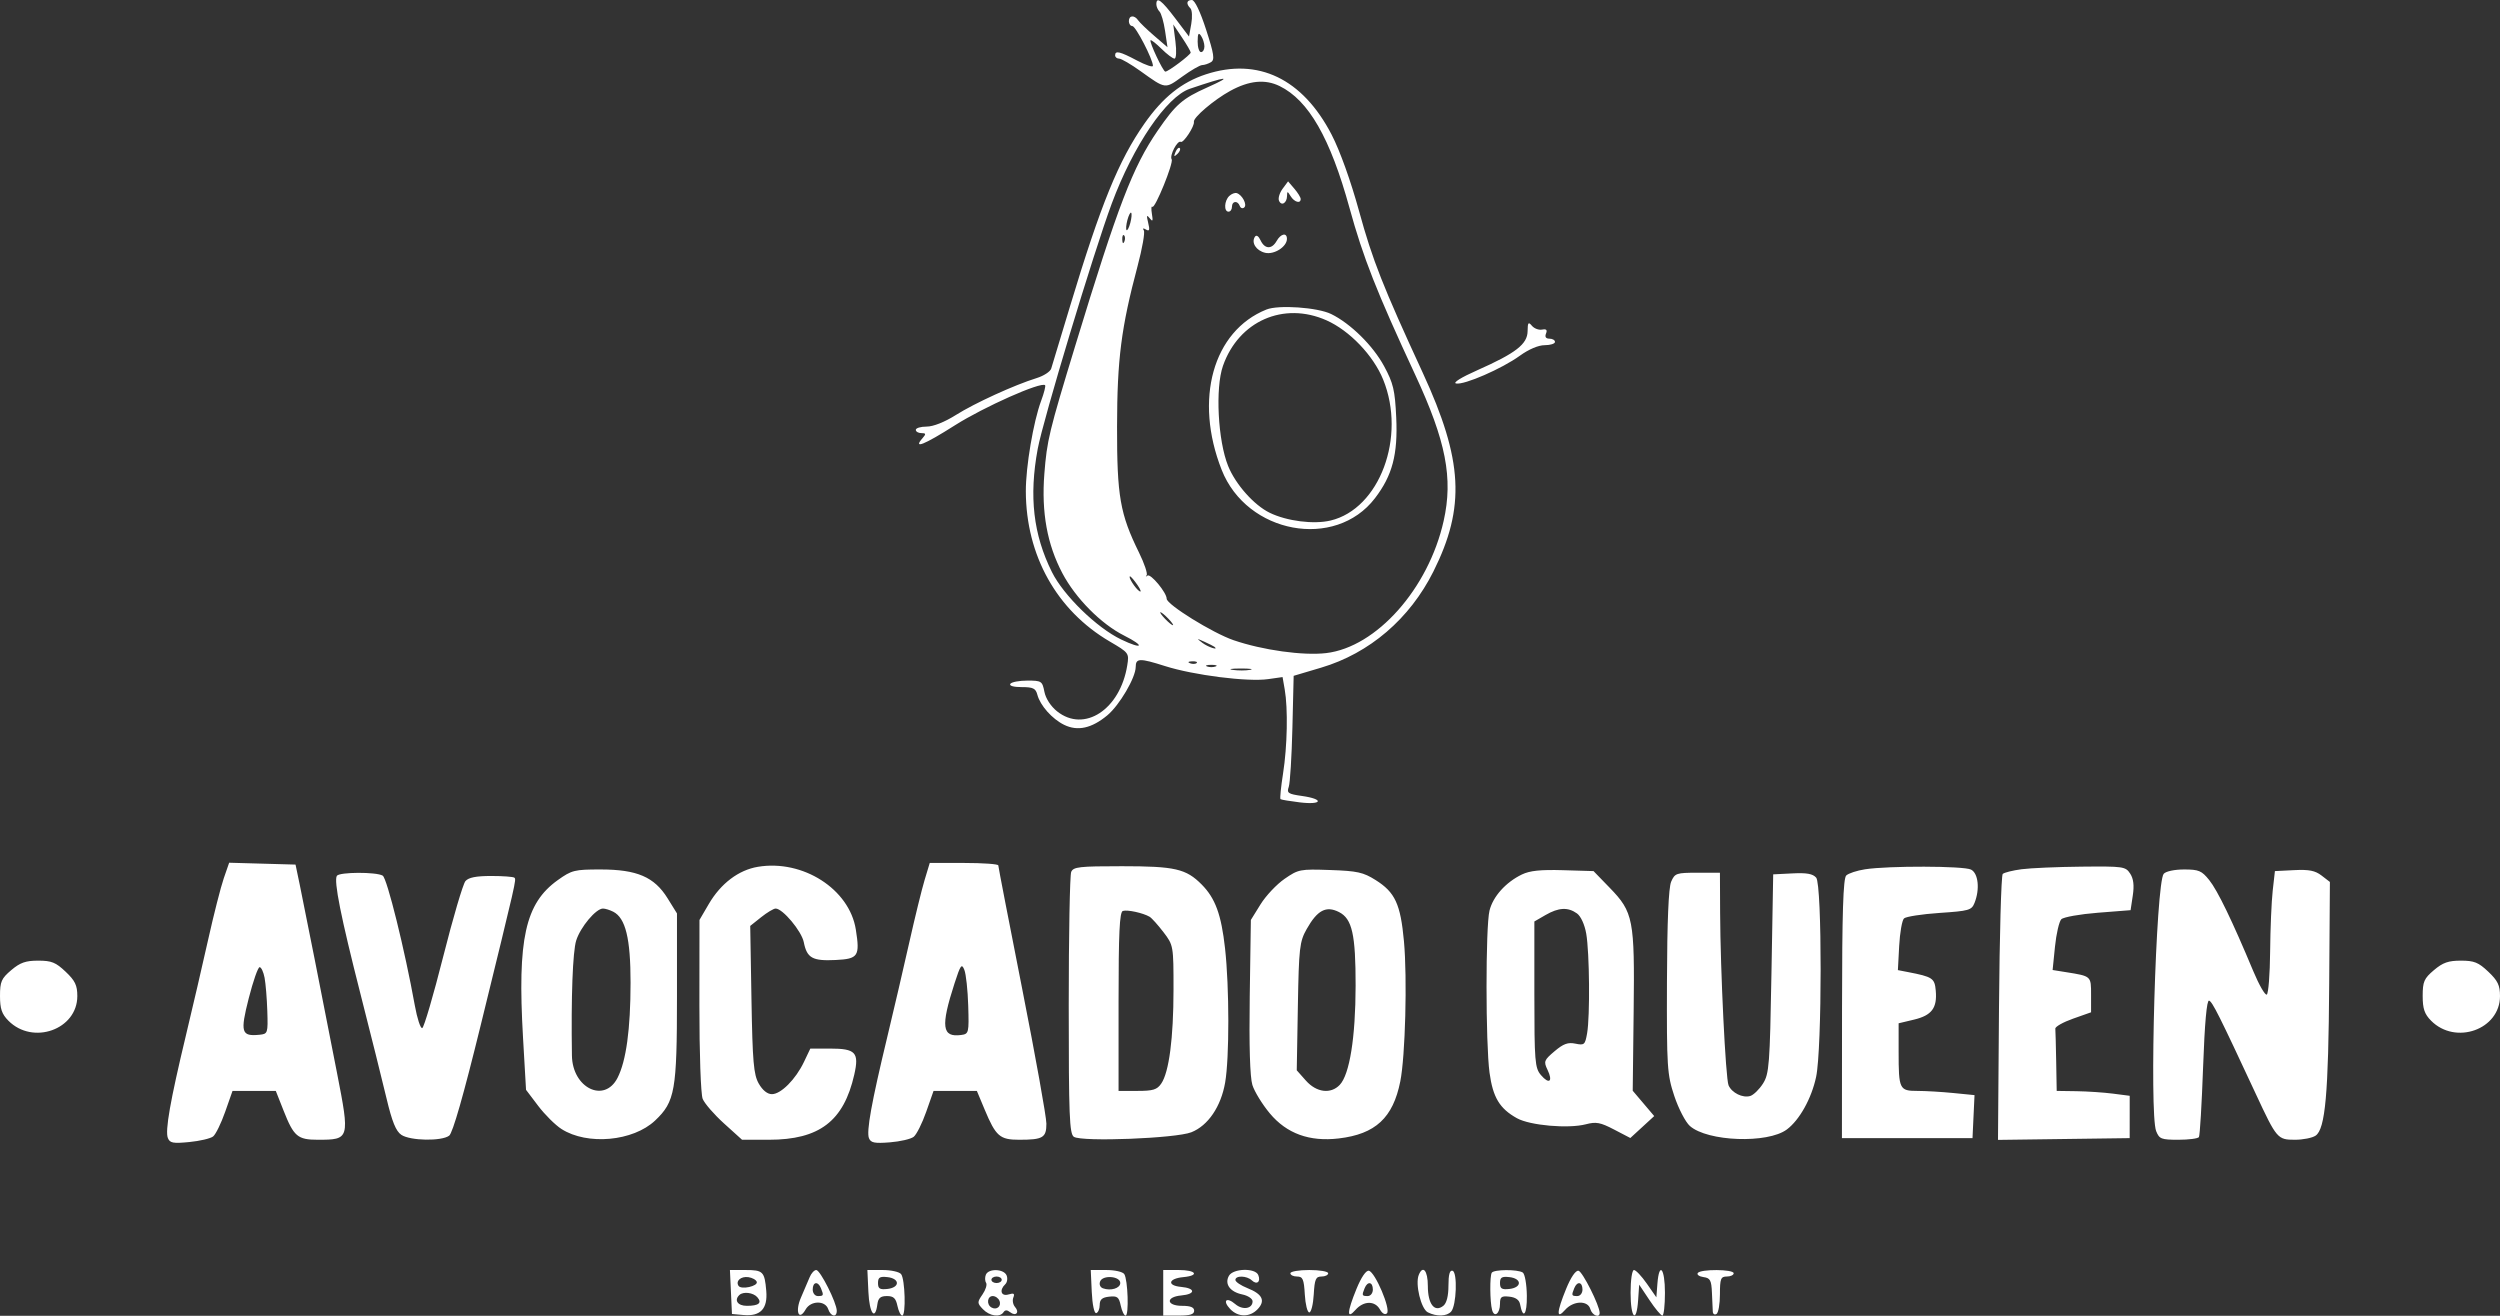 <?xml version="1.0" encoding="UTF-8"?> <svg xmlns="http://www.w3.org/2000/svg" width="988" height="520" viewBox="0 0 988 520" fill="none"><rect x="0" y="0" width="988" height="520" fill="#333333" stroke="none"/> <path fill-rule="evenodd" clip-rule="evenodd" d="M456.992 1.673C456.992 2.593 457.553 3.897 458.239 4.569C458.924 5.24 459.914 8.687 460.438 12.226L461.391 18.661L456.156 14.156C453.277 11.679 450.422 8.929 449.815 8.043C448.295 5.832 446.128 6.022 446.128 8.365C446.128 9.427 446.747 10.296 447.504 10.296C448.822 10.296 455.634 23.458 455.634 26.009C455.634 26.69 452.807 25.749 449.352 23.918C442.555 20.318 440.696 19.879 440.696 21.878C440.696 22.586 441.403 23.165 442.268 23.165C443.132 23.165 446.952 25.397 450.756 28.124C460.743 35.283 460.37 35.234 467.217 30.282C470.671 27.783 474.214 25.73 475.092 25.72C475.967 25.708 477.532 25.191 478.567 24.57C480.129 23.634 479.803 21.442 476.655 11.72C474.336 4.557 472.153 0 471.038 0C468.935 0 468.662 1.511 470.446 3.282C471.122 3.954 471.275 6.737 470.785 9.468L469.894 14.431L464.462 7.243C459.026 0.051 456.992 -1.466 456.992 1.673ZM470.566 20.76C470.573 21.635 461.71 28.313 460.543 28.313C459.652 28.313 454.082 16.485 454.699 15.902C454.949 15.665 456.904 17.201 459.043 19.317C461.182 21.434 463.487 23.165 464.164 23.165C464.854 23.165 465.016 20.194 464.532 16.409L463.669 9.652L467.114 14.8C469.009 17.631 470.562 20.313 470.566 20.76ZM475.985 18.339C475.996 19.577 475.394 20.591 474.647 20.591C473.9 20.591 473.299 18.71 473.31 16.409C473.326 13.235 473.648 12.692 474.647 14.156C475.371 15.218 475.973 17.101 475.985 18.339ZM476.554 29.377C466.989 32.511 459.561 38.467 452.283 48.841C442.134 63.309 434.997 80.825 422.898 120.973C419.165 133.36 415.807 144.473 415.437 145.667C415.066 146.862 412.499 148.542 409.734 149.399C400.9 152.14 385.289 159.271 377.766 164.003C373.279 166.824 368.829 168.59 366.2 168.59C363.85 168.59 361.927 169.169 361.927 169.877C361.927 170.585 362.919 171.164 364.13 171.164C365.951 171.164 366.035 171.505 364.616 173.125C360.674 177.627 365.055 175.893 377.427 168.053C388.894 160.788 411.463 150.755 413.021 152.232C413.319 152.513 412.62 155.279 411.466 158.377C408.39 166.64 405.382 184.414 405.409 194.176C405.479 219.522 417.63 241.262 438.582 253.528C446.144 257.955 446.264 258.117 445.495 262.929C442.708 280.392 428.518 289.699 417.759 281.12C415.276 279.141 413.276 276.056 412.75 273.399C411.911 269.163 411.619 268.972 405.994 268.972C402.759 268.972 399.736 269.551 399.274 270.259C398.769 271.033 400.568 271.546 403.801 271.546C408.29 271.546 409.296 272.036 409.962 274.554C411.095 278.831 415.81 284.133 420.543 286.452C425.874 289.065 431.428 287.841 437.617 282.693C442.419 278.697 448.805 267.812 448.83 263.578C448.852 260.076 450.351 260.033 460.449 263.242C471.775 266.842 493.082 269.539 501.142 268.394L506.868 267.58L507.719 272.458C509.042 280.05 508.751 294.925 507.069 305.647C506.227 311.012 505.768 315.591 506.05 315.822C506.331 316.052 509.771 316.628 513.692 317.102C522.583 318.177 523.424 315.829 514.597 314.575C509.019 313.782 508.47 313.406 509.318 310.957C509.837 309.454 510.486 298.968 510.759 287.654L511.254 267.086L522.154 263.846C541.228 258.177 557.138 244.543 566.481 225.859C579.196 200.429 578.201 181.84 562.275 147.333C546.492 113.138 542.44 102.855 537.128 83.519C533.834 71.522 529.544 59.566 526.257 53.218C514.791 31.072 497.175 22.622 476.554 29.377ZM477.152 34.536C467.323 38.924 464.659 41.239 457.564 51.559C447.681 65.934 441.869 81.084 425.008 136.416C414.559 170.711 413.765 173.996 412.727 187.263C411.538 202.478 413.836 215.145 419.849 226.537C425.076 236.44 435.133 246.592 444.255 251.178C452.704 255.425 451.662 256.847 443.11 252.741C433.416 248.086 420.323 235.336 415.718 226.069C408.354 211.252 406.62 196.241 410.097 177.445C412.236 165.889 432.241 99.59 439.37 80.434C447.904 57.502 461.016 38.217 470.198 35.091C485.072 30.027 487.728 29.815 477.152 34.536ZM505.713 34.02C517.162 39.632 525.729 54.569 533.316 82.156C538.731 101.841 543.992 115.205 559.279 148.098C571.466 174.323 574.318 188.964 570.532 205.866C564.533 232.637 543.993 255.747 524.103 258.102C515.026 259.177 498.954 256.937 487.495 253.001C479.205 250.153 461.067 238.909 461.067 236.617C461.067 234.202 454.697 226.529 453.476 227.474C452.796 228.002 452.643 227.954 453.137 227.367C453.631 226.782 452.276 222.728 450.127 218.359C442.643 203.144 441.417 196.107 441.46 168.59C441.502 141.941 443.091 129.525 449.583 105.106C451.432 98.148 452.539 91.833 452.042 91.072C451.472 90.196 451.788 90.068 452.906 90.723C454.268 91.521 454.462 90.905 453.753 88.026C453.039 85.122 453.169 84.724 454.341 86.225C455.541 87.763 455.724 87.426 455.241 84.572C454.908 82.601 454.987 81.321 455.414 81.728C456.423 82.684 463.902 64.285 463.043 62.965C462.096 61.515 465.335 55.3 466.64 56.065C467.679 56.673 472.17 49.823 471.827 48.154C471.483 46.484 479.739 39.451 486.191 35.917C493.68 31.816 499.966 31.205 505.713 34.02ZM464.549 60.109C463.813 61.943 463.967 62.091 465.309 60.83C466.238 59.956 466.655 58.918 466.237 58.523C465.819 58.126 465.059 58.84 464.549 60.109ZM506.89 74.591C505.701 76.198 505.053 78.311 505.449 79.287C506.372 81.568 508.587 80.302 508.64 77.463C508.678 75.466 508.796 75.473 510.066 77.538C511.519 79.903 514.032 80.604 514.032 78.647C514.032 78.017 512.91 76.19 511.54 74.586L509.049 71.67L506.89 74.591ZM485.8 77.459C483.813 79.341 483.613 83.651 485.512 83.651C486.259 83.651 486.87 82.783 486.87 81.721C486.87 79.385 489.119 79.151 489.967 81.399C490.299 82.285 491.092 82.546 491.729 81.981C492.967 80.882 490.932 76.998 488.759 76.312C488.038 76.084 486.706 76.6 485.8 77.459ZM446.71 88.064C446.211 89.95 445.54 91.244 445.219 90.942C444.9 90.638 445.047 88.847 445.545 86.96C446.045 85.075 446.716 83.78 447.036 84.083C447.356 84.386 447.209 86.178 446.71 88.064ZM444.339 95.476C443.906 96.502 443.584 96.197 443.519 94.697C443.461 93.341 443.781 92.582 444.232 93.009C444.683 93.436 444.732 94.547 444.339 95.476ZM495.933 93.588C494.422 95.903 496.445 99.063 499.977 99.902C503.531 100.747 508.599 97.508 508.599 94.391C508.599 91.803 506.181 92.304 504.525 95.234C502.617 98.612 499.836 98.505 498.182 94.991C497.361 93.248 496.503 92.713 495.933 93.588ZM500.492 122.325C479.357 130.818 471.814 157.855 482.811 185.705C492.78 210.957 527.663 217.413 543.374 196.912C550.281 187.9 552.468 179.6 551.787 164.966C551.286 154.185 550.641 151.454 547.007 144.734C542.593 136.573 533.764 127.871 526.081 124.105C520.709 121.474 505.283 120.4 500.492 122.325ZM524.217 126.588C533.342 130.639 542.754 140.473 546.621 149.995C555.826 172.655 545.224 201.089 525.844 205.713C519.186 207.301 508.586 205.955 501.809 202.66C495.585 199.635 488.302 191.446 485.356 184.159C481.307 174.149 480.236 153.378 483.316 144.592C489.524 126.881 507.279 119.066 524.217 126.588ZM603.708 130.881C603.654 135.99 599.066 139.556 583.875 146.296C577.413 149.163 574.044 151.266 575.448 151.555C578.635 152.21 593.533 145.726 600.618 140.601C604.168 138.034 607.974 136.416 610.467 136.416C612.701 136.416 614.529 135.837 614.529 135.129C614.529 134.421 613.547 133.842 612.347 133.842C610.919 133.842 610.448 133.141 610.985 131.818C611.567 130.377 611.122 129.927 609.431 130.257C608.127 130.51 606.316 129.828 605.406 128.741C604.014 127.078 603.745 127.418 603.708 130.881ZM449.508 231.165C450.792 233.022 451.17 234.148 450.35 233.667C448.783 232.749 445.62 227.789 446.603 227.789C446.917 227.789 448.223 229.308 449.508 231.165ZM461.746 244.52C463.097 245.935 463.898 247.094 463.525 247.094C463.151 247.094 461.739 245.935 460.388 244.52C459.036 243.104 458.235 241.946 458.609 241.946C458.982 241.946 460.394 243.104 461.746 244.52ZM479.967 255.632C481.83 257.178 477.41 255.743 475.246 254.101C472.761 252.213 472.805 252.187 476.006 253.631C477.873 254.474 479.656 255.375 479.967 255.632ZM472.921 262.027C472.47 262.455 471.298 262.501 470.319 262.129C469.235 261.718 469.557 261.413 471.14 261.352C472.571 261.296 473.372 261.6 472.921 262.027ZM480.419 263.389C479.486 263.747 477.958 263.747 477.024 263.389C476.091 263.032 476.854 262.74 478.722 262.74C480.589 262.74 481.354 263.032 480.419 263.389ZM494.019 264.73C492.349 265.035 489.293 265.043 487.229 264.748C485.164 264.452 486.531 264.202 490.265 264.192C494 264.183 495.689 264.425 494.019 264.73ZM88.432 347.108C87.262 350.496 84.491 361.374 82.276 371.284C80.061 381.193 76.094 398.277 73.461 409.249C67.259 435.089 65.185 446.892 66.346 449.759C67.146 451.733 68.387 451.964 74.818 451.336C78.961 450.93 83.192 449.938 84.218 449.13C85.245 448.323 87.391 443.942 88.988 439.394L91.891 431.127H100.443H108.994L112.082 438.953C116.105 449.143 117.622 450.431 125.608 450.431C138.214 450.431 138.287 450.177 133.193 424.049C127.519 394.942 120.24 358.185 118.487 349.787L116.795 341.684L103.678 341.317L90.562 340.95L88.432 347.108ZM299.534 342.559C291.887 343.835 284.869 349.143 280.134 357.233L276.432 363.562L276.4 397.261C276.382 416.107 276.952 432.414 277.693 434.258C278.42 436.073 282.22 440.453 286.137 443.994L293.259 450.431H303.871C323.82 450.431 333.446 443.085 337.609 424.686C339.592 415.929 338.162 414.396 328.015 414.396H320.24L317.722 419.686C314.458 426.545 308.619 432.414 305.056 432.414C303.275 432.414 301.366 430.878 299.858 428.231C297.834 424.68 297.4 419.655 296.981 394.985L296.488 365.922L300.792 362.49C303.159 360.602 305.741 359.058 306.53 359.058C309.328 359.058 316.792 367.984 317.659 372.366C318.899 378.625 321.082 379.845 330.238 379.394C339.192 378.955 339.89 377.903 338.221 367.352C335.693 351.384 317.302 339.597 299.534 342.559ZM365.398 347.797C364.279 351.512 361.543 362.661 359.32 372.571C357.096 382.48 353.188 399.275 350.633 409.892C344.398 435.804 342.345 447.171 343.419 449.824C344.157 451.643 345.615 451.932 351.68 451.454C355.732 451.136 359.966 450.153 361.089 449.269C362.212 448.385 364.438 443.942 366.035 439.394L368.939 431.127H377.497H386.057L389.148 438.527C393.549 449.056 395.12 450.431 402.769 450.431C412.183 450.431 413.534 449.632 413.534 444.061C413.534 441.416 409.259 417.589 404.034 391.112C398.808 364.634 394.53 342.537 394.528 342.006C394.524 341.474 388.427 341.041 380.978 341.041H367.435L365.398 347.797ZM423.338 344.58C422.8 345.818 422.362 369.584 422.362 397.391C422.362 440.888 422.647 448.135 424.399 449.273C427.582 451.34 464.701 449.897 470.823 447.47C477.43 444.849 482.534 437.335 484.181 427.795C485.868 418.036 485.846 390.152 484.139 374.801C482.653 361.441 480.301 355.007 474.915 349.569C468.738 343.334 464.361 342.328 443.413 342.328C426.5 342.328 424.202 342.585 423.338 344.58ZM737.068 343.544C733.88 344.035 730.536 345.133 729.638 345.984C728.424 347.134 727.996 360.62 727.968 398.658L727.929 449.787H753.732H779.535L779.932 441.29L780.33 432.792L771.925 431.959C767.302 431.501 760.924 431.127 757.752 431.127C750.652 431.127 750.337 430.473 750.337 415.731V404.406L756.405 402.958C763.421 401.284 765.618 398.368 765.015 391.522C764.579 386.569 763.798 386.05 753.926 384.142L750.046 383.391L750.555 373.84C750.835 368.586 751.694 363.692 752.461 362.965C753.229 362.237 759.534 361.258 766.471 360.793C778.164 360.006 779.176 359.718 780.329 356.843C782.5 351.429 781.84 345.128 778.946 343.66C776.061 342.196 746.339 342.114 737.068 343.544ZM798.945 343.518C795.429 343.984 792.068 344.823 791.476 345.383C790.884 345.943 790.221 369.819 790.002 398.443L789.606 450.486L815.628 450.138L841.65 449.787L841.654 441.422L841.658 433.057L835.041 432.205C831.403 431.736 824.913 431.302 820.617 431.24L812.808 431.127L812.605 419.544C812.493 413.174 812.34 407.318 812.265 406.532C812.19 405.744 815.337 403.967 819.259 402.581L826.389 400.06V393.159C826.389 385.667 826.548 385.808 816.414 384.184L811.192 383.348L812.131 374.098C812.647 369.011 813.774 364.146 814.636 363.287C815.499 362.427 822.009 361.269 829.105 360.713L842.007 359.701L842.879 353.91C843.483 349.905 843.159 347.226 841.829 345.223C839.989 342.451 839.169 342.335 822.623 342.5C813.117 342.594 802.461 343.052 798.945 343.518ZM220.454 347.806C207.557 357.003 204.45 371.051 206.695 410.002L207.889 430.702L212.679 437.027C215.313 440.506 219.461 444.627 221.895 446.184C232.101 452.714 250.21 451.069 258.914 442.821C266.772 435.375 267.541 431.01 267.541 393.805V360.988L263.825 354.999C258.593 346.563 251.732 343.614 237.34 343.614C227.023 343.614 225.961 343.878 220.454 347.806ZM507.672 347.316C504.547 349.467 500.269 354.003 498.165 357.395L494.34 363.562L493.897 393.805C493.613 413.238 493.988 425.745 494.945 428.794C495.764 431.403 498.852 436.437 501.806 439.98C508.506 448.01 517.503 451.282 529.11 449.907C543.586 448.193 550.514 441.767 553.391 427.384C555.378 417.459 556.186 386.64 554.844 371.999C553.496 357.286 551.338 352.626 543.635 347.792C538.727 344.711 536.425 344.203 525.678 343.831C513.772 343.419 513.16 343.537 507.672 347.316ZM601.459 345.592C595.075 348.673 590.01 354.322 588.65 359.879C587.08 366.289 587.092 412.354 588.665 423.93C589.994 433.704 592.656 438.124 599.502 441.923C604.683 444.798 619.816 446.125 626.752 444.311C630.8 443.254 632.454 443.564 637.906 446.405L644.306 449.741L649.026 445.407L653.745 441.072L649.497 436.063L645.25 431.056L645.62 399.742C646.05 363.278 645.508 360.485 636.129 350.819L629.764 344.258L617.733 343.901C608.821 343.638 604.602 344.075 601.459 345.592ZM855.107 345.32C852.013 348.851 849.331 440.08 852.115 447.022C853.365 450.135 854.126 450.431 860.906 450.431C864.988 450.431 868.64 449.955 869.019 449.373C869.398 448.791 870.14 436.322 870.666 421.663C871.288 404.353 872.114 395.164 873.021 395.451C874.326 395.863 876.98 401.161 891.539 432.414C899.75 450.037 900.086 450.431 906.966 450.431C910.167 450.431 913.846 449.697 915.141 448.799C918.964 446.151 920.201 432.309 920.498 388.87L920.775 348.545L917.494 346.022C914.932 344.052 912.549 343.582 906.63 343.878L899.046 344.258L898.176 351.98C897.696 356.227 897.237 367.051 897.157 376.034C897.076 385.017 896.479 392.677 895.83 393.056C895.182 393.436 892.783 389.271 890.498 383.802C882.179 363.883 876.388 351.911 873.085 347.809C870.096 344.096 868.958 343.614 863.155 343.614C859.37 343.614 855.968 344.335 855.107 345.32ZM133.135 346.123C131.85 348.092 134.703 362.37 142.48 392.897C146.483 408.614 151.102 427.122 152.741 434.024C154.955 443.337 156.472 447.069 158.63 448.502C162.173 450.854 174.505 451.063 177.509 448.822C178.921 447.768 183.202 432.788 189.921 405.388C204.165 347.311 204.094 347.623 203.294 346.867C202.902 346.493 198.784 346.188 194.145 346.188C188.156 346.188 185.199 346.771 183.95 348.199C182.982 349.303 179.023 362.74 175.152 378.058C171.282 393.376 167.554 406.084 166.868 406.302C166.182 406.518 164.864 402.492 163.936 397.355C159.97 375.383 152.97 347.09 151.241 346.053C148.726 344.544 134.128 344.599 133.135 346.123ZM660.444 348.44C659.419 350.781 658.855 364.177 658.781 388.014C658.674 421.804 658.854 424.614 661.676 433.114C663.332 438.099 666.099 443.438 667.827 444.974C674.775 451.159 698.564 452.032 706.148 446.378C711.164 442.64 715.905 434.136 717.723 425.62C720.094 414.508 720.12 349.546 717.754 346.845C716.408 345.308 714.023 344.882 708.359 345.165L700.767 345.545L700.077 384.797C699.446 420.818 699.17 424.393 696.728 428.232C695.265 430.533 693.002 432.738 691.696 433.131C688.717 434.026 684.419 431.911 683.122 428.911C681.974 426.256 679.896 383.693 679.79 360.667L679.717 344.901H670.855C662.471 344.901 661.911 345.092 660.444 348.44ZM242.342 360.307C247.225 362.784 249.207 370.896 249.196 388.362C249.185 406.756 247.467 419.3 244.045 425.979C238.839 436.139 226.224 429.988 226.027 417.193C225.669 393.978 226.334 376.049 227.719 371.671C229.398 366.361 235.523 359.058 238.297 359.058C239.167 359.058 240.988 359.62 242.342 360.307ZM454.321 362.302C455.143 362.782 457.606 365.521 459.798 368.388C463.742 373.548 463.783 373.779 463.772 391.103C463.761 410.295 462.004 423.751 458.921 428.231C457.256 430.652 455.71 431.127 449.492 431.127H442.054V395.843C442.054 368.769 442.449 360.431 443.751 360.006C445.515 359.432 451.724 360.781 454.321 362.302ZM529.174 360.448C534.369 363.082 535.762 369.27 535.738 389.582C535.712 409.987 533.362 424.665 529.468 428.743C525.904 432.475 520.272 431.765 516.09 427.055L512.475 422.984L512.914 397.777C513.317 374.568 513.594 372.142 516.399 367.171C520.622 359.682 524.077 357.864 529.174 360.448ZM623.226 360.995C624.747 362.085 626.253 365.384 626.881 368.997C628.181 376.48 628.402 401.613 627.227 408.347C626.434 412.9 626.116 413.182 622.603 412.451C619.649 411.835 617.861 412.488 614.354 415.457C610.198 418.975 609.999 419.502 611.574 422.78C613.816 427.444 612.256 428.701 608.98 424.871C606.593 422.081 606.381 419.485 606.381 393.001V364.168L610.794 361.618C615.985 358.619 619.657 358.435 623.226 360.995ZM4.435 383.404C0.546 386.696 0 387.952 0 393.596C0 398.652 0.712 400.751 3.32 403.382C12.994 413.139 30.557 406.868 30.557 393.656C30.557 389.395 29.683 387.573 25.939 384.025C22.031 380.321 20.366 379.649 15.096 379.649C10.137 379.649 7.969 380.412 4.435 383.404ZM961.879 383.404C957.989 386.696 957.443 387.952 957.443 393.596C957.443 398.652 958.155 400.751 960.764 403.382C970.437 413.139 988 406.868 988 393.656C988 389.395 987.127 387.573 983.383 384.025C979.474 380.321 977.809 379.649 972.54 379.649C967.58 379.649 965.412 380.412 961.879 383.404ZM382.643 397.472C382.966 408.224 382.87 408.619 379.847 409.026C372.254 410.045 371.698 405.737 377.22 388.658C379.608 381.274 380.066 380.648 381.118 383.315C381.773 384.978 382.46 391.349 382.643 397.472ZM104.562 386.405C104.998 388.706 105.484 394.642 105.642 399.597C105.922 408.341 105.831 408.616 102.535 408.939C95.352 409.644 94.871 408.007 98.3 394.526C100.022 387.759 101.956 382.223 102.6 382.223C103.244 382.223 104.126 384.104 104.562 386.405ZM288.868 510.596L289.27 519.283L293.812 519.694C300.531 520.304 303.436 517.238 302.828 510.172C302.168 502.489 301.586 501.909 294.56 501.909H288.467L288.868 510.596ZM319.954 504.804C319.315 506.398 317.788 509.974 316.562 512.754C314.127 518.274 315.679 522.293 318.391 517.49C320.392 513.948 326.127 513.859 327.296 517.352C328.296 520.338 330.691 520.818 330.691 518.033C330.691 514.898 324.16 501.909 322.584 501.909C321.777 501.909 320.594 503.211 319.954 504.804ZM343.191 510.596C343.582 519.046 345.854 522.164 346.738 515.462C347.067 512.97 347.954 512.204 350.507 512.204C353.131 512.204 354.022 513.032 354.661 516.065C355.11 518.189 355.964 519.926 356.56 519.926C358.085 519.926 357.685 505.47 356.105 503.517C355.389 502.633 352.102 501.909 348.797 501.909H342.79L343.191 510.596ZM389.605 503.777C389.189 504.806 389.233 506.237 389.704 506.959C390.175 507.681 389.537 509.75 388.287 511.557C386.151 514.647 386.161 514.997 388.441 517.386C391.07 520.138 395.188 520.739 396.599 518.576C397.209 517.642 398.002 517.638 399.181 518.566C401.451 520.351 403.048 518.692 401.147 516.522C400.324 515.581 400.02 513.897 400.472 512.78C401.105 511.216 400.673 510.937 398.587 511.563C395.633 512.451 394.801 509.88 397.282 507.529C398.053 506.798 398.294 505.234 397.816 504.054C396.747 501.415 390.645 501.209 389.605 503.777ZM431.466 510.596C431.697 515.577 432.448 519.138 433.226 518.944C433.973 518.759 434.592 517.311 434.603 515.727C434.617 513.549 435.531 512.749 438.353 512.439C441.566 512.087 442.2 512.58 442.917 515.978C443.376 518.15 444.243 519.926 444.844 519.926C446.211 519.926 445.745 505.708 444.307 503.517C443.717 502.618 440.564 501.909 437.158 501.909H431.065L431.466 510.596ZM459.709 510.917V519.926H465.82C470.346 519.926 471.931 519.425 471.931 517.996C471.931 516.647 470.497 516.065 467.178 516.065C460.875 516.065 460.583 512.535 466.839 511.964C472.593 511.439 472.536 509.104 466.756 508.578C461.083 508.062 461.709 505.277 467.622 504.723C474.175 504.109 472.765 501.909 465.82 501.909H459.709V510.917ZM485.675 504.194C483.851 507.425 486.089 510.551 490.953 511.562C493.192 512.028 495.019 513.248 495.019 514.278C495.019 517.248 491.09 517.876 488.17 515.372C484.661 512.363 483.001 514.012 486.183 517.344C489.316 520.624 493.909 520.648 497.009 517.4C500.193 514.068 498.93 511.426 493.041 509.094C490.394 508.045 488.228 506.579 488.228 505.835C488.228 504.001 492.733 504.118 494.724 506.005C496.726 507.902 498.345 506.558 497.266 503.895C496.101 501.018 487.341 501.243 485.675 504.194ZM509.957 503.196C509.957 503.904 511.15 504.483 512.606 504.483C514.861 504.483 515.315 505.533 515.661 511.576C515.885 515.477 516.68 518.669 517.427 518.669C518.174 518.669 518.968 515.477 519.192 511.576C519.539 505.533 519.992 504.483 522.248 504.483C523.704 504.483 524.896 503.904 524.896 503.196C524.896 502.488 521.535 501.909 517.427 501.909C513.319 501.909 509.957 502.488 509.957 503.196ZM536.1 509.329C532.307 518.617 532.154 521.684 535.685 517.674C538.888 514.034 543.346 513.949 545.345 517.49C546.272 519.133 547.368 519.737 548.121 519.024C549.735 517.494 543.448 502.676 540.983 502.2C539.866 501.985 537.969 504.755 536.1 509.329ZM560.691 503.855C559.223 507.48 561.598 517.279 564.274 518.635C567.746 520.397 571.807 520.257 573.503 518.317C575.596 515.924 576.048 502.838 574.06 502.21C572.937 501.855 572.429 503.682 572.429 508.078C572.429 512.184 571.701 515.036 570.392 516.065C566.921 518.795 564.28 515.392 564.28 508.186C564.28 502.151 562.333 499.801 560.691 503.855ZM589.547 502.977C588.718 504.25 588.802 514.469 589.668 517.693C590.531 520.896 592.8 519.133 592.8 515.261C592.8 512.502 593.341 512.092 596.523 512.441C598.985 512.71 600.409 513.719 600.73 515.422C601.894 521.627 603.507 519.608 603.408 512.07C603.348 507.543 602.618 503.413 601.785 502.893C599.707 501.597 590.406 501.66 589.547 502.977ZM618.943 509.329C615.15 518.617 614.996 521.684 618.527 517.674C621.762 513.998 627.527 513.813 628.504 517.352C629.187 519.827 632.184 521.053 632.184 518.858C632.184 515.983 625.422 502.509 623.825 502.2C622.709 501.985 620.812 504.755 618.943 509.329ZM644.407 510.917C644.407 521.017 646.747 523.29 647.388 513.813L647.802 507.7L651.876 513.81C654.117 517.172 656.408 519.922 656.969 519.923C657.53 519.925 657.988 515.872 657.988 510.917C657.988 501.206 655.697 498.428 655.009 507.305L654.592 512.702L650.839 507.305C648.774 504.337 646.482 501.909 645.746 501.909C644.994 501.909 644.407 505.856 644.407 510.917ZM670.949 503.104C670.521 503.761 671.555 504.485 673.246 504.713C675.879 505.067 676.356 505.961 676.557 510.917C676.687 514.103 676.839 517.467 676.896 518.393C676.953 519.32 677.612 519.72 678.359 519.283C679.106 518.845 679.717 515.337 679.717 511.485C679.717 505.341 680.05 504.483 682.433 504.483C683.927 504.483 685.149 503.904 685.149 503.196C685.149 501.573 672.003 501.488 670.949 503.104ZM299.066 506.574C299.663 508.293 292.929 509.787 291.874 508.171C290.623 506.252 292.797 504.318 295.743 504.731C297.295 504.949 298.79 505.777 299.066 506.574ZM354.458 507.057C354.458 508.206 352.946 509.152 350.723 509.394C347.682 509.726 346.988 509.292 346.988 507.057C346.988 504.821 347.682 504.387 350.723 504.719C352.946 504.961 354.458 505.907 354.458 507.057ZM395.879 505.77C395.879 506.477 394.962 507.057 393.842 507.057C392.722 507.057 391.805 506.477 391.805 505.77C391.805 505.062 392.722 504.483 393.842 504.483C394.962 504.483 395.879 505.062 395.879 505.77ZM442.733 507.039C442.733 509.117 438.983 510.27 435.885 509.144C434.77 508.739 434.302 507.574 434.781 506.392C435.843 503.768 442.733 504.329 442.733 507.039ZM600.269 507.057C600.269 508.206 598.758 509.152 596.535 509.394C593.494 509.726 592.8 509.292 592.8 507.057C592.8 504.821 593.494 504.387 596.535 504.719C598.758 504.961 600.269 505.907 600.269 507.057ZM324.435 509.092C325.6 511.969 325.508 512.204 323.222 512.204C322.091 512.204 321.185 511.06 321.185 509.63C321.185 506.562 323.271 506.216 324.435 509.092ZM542.551 509.63C542.551 511.06 541.645 512.204 540.514 512.204C538.228 512.204 538.136 511.969 539.301 509.092C540.465 506.216 542.551 506.562 542.551 509.63ZM625.394 509.63C625.394 511.06 624.488 512.204 623.357 512.204C621.071 512.204 620.979 511.969 622.144 509.092C623.308 506.216 625.394 506.562 625.394 509.63ZM299.278 512.644C301.269 514.917 299.885 516.065 295.155 516.065C291.537 516.065 290.02 513.854 292.213 511.776C293.734 510.333 297.678 510.818 299.278 512.644ZM394.995 514.094C395.867 516.244 393.843 517.902 391.805 516.709C389.774 515.519 390.167 512.204 392.339 512.204C393.379 512.204 394.575 513.055 394.995 514.094Z" fill="white"></path> </svg> 